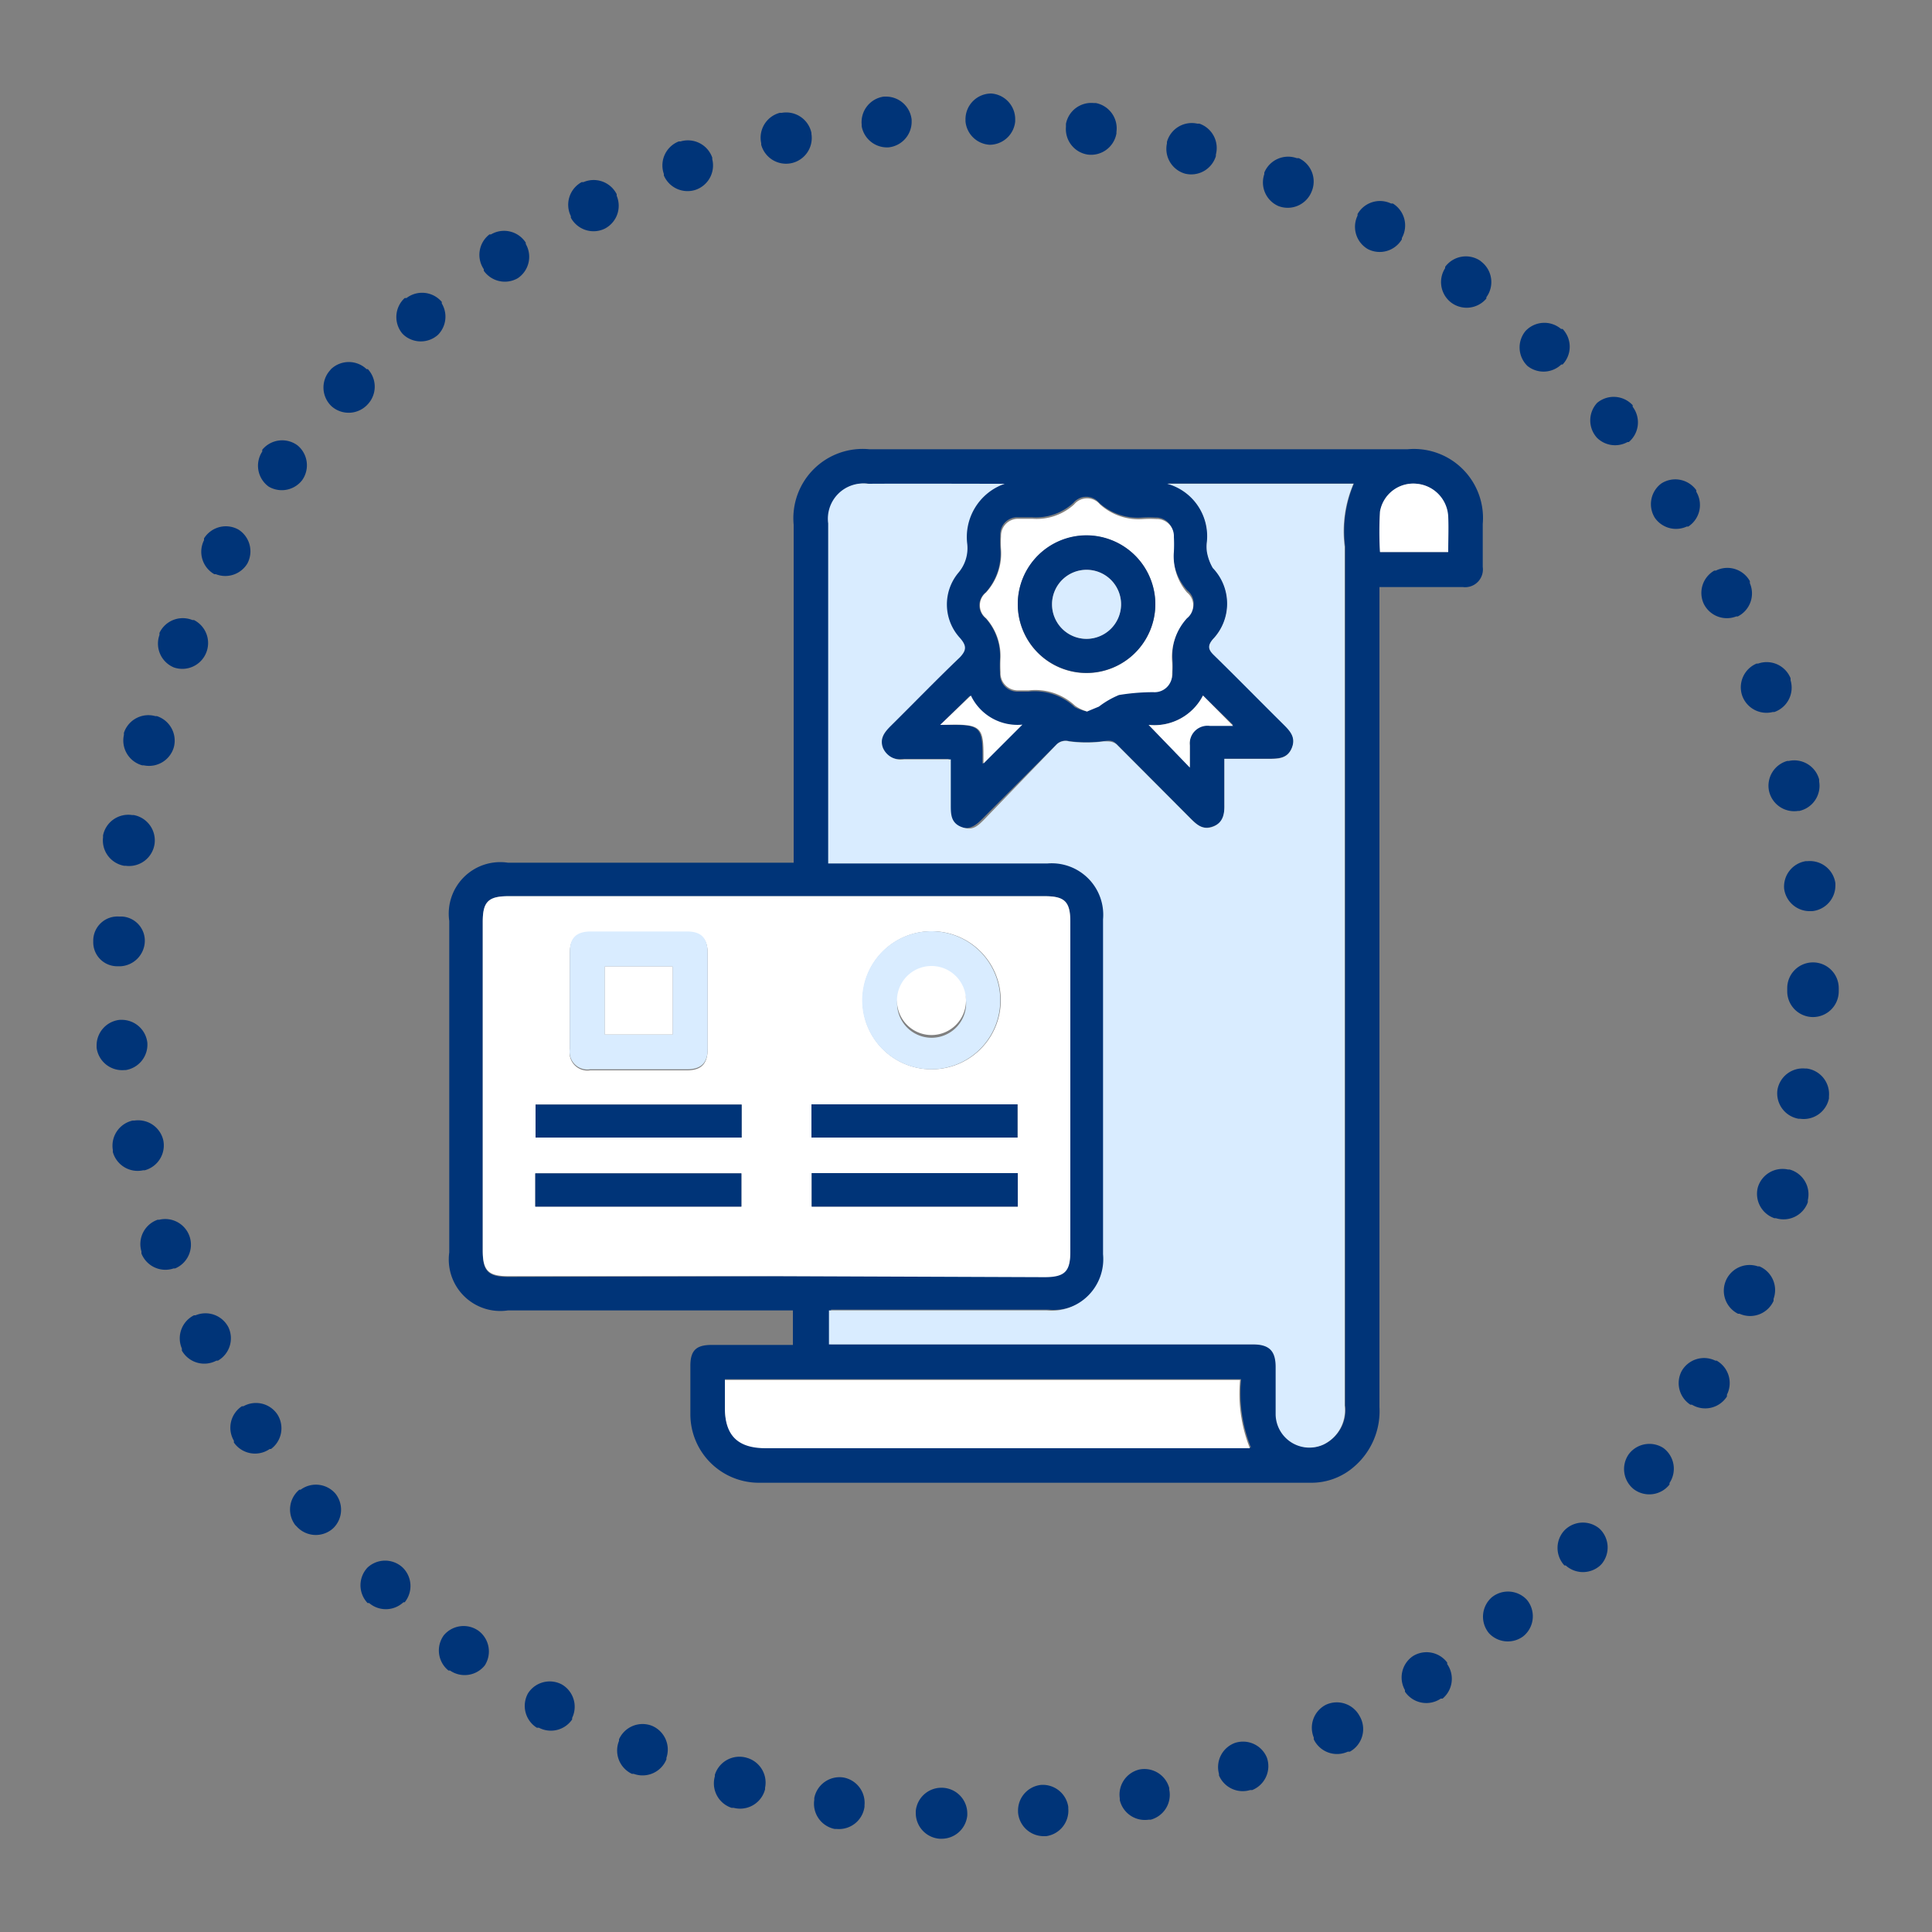 <svg xmlns="http://www.w3.org/2000/svg" id="Capa_1" data-name="Capa 1" viewBox="0 0 75 75"><rect x="0" y="0" width="75" height="75" fill="#808080" stroke="none"/><defs><style>.cls-1{fill:#003478;}.cls-2{fill:#d9ecff;}.cls-3{fill:#fff;}</style></defs><path class="cls-1" d="M30.81,33.49V20.37a2.69,2.69,0,0,1,2.94-2.93H54.64a2.68,2.68,0,0,1,2.92,2.9c0,.56,0,1.12,0,1.67a.69.69,0,0,1-.77.78H53.55V54.62a2.84,2.84,0,0,1-1,2.33,2.51,2.51,0,0,1-1.65.61H29.46A2.66,2.66,0,0,1,26.8,54.9c0-.63,0-1.26,0-1.88s.25-.81.83-.81h3.15V50.87H19.72a2,2,0,0,1-2.28-2.25V35.75a2,2,0,0,1,2.28-2.26H30.81ZM39,18.78c-1.75,0-3.51,0-5.26,0a1.37,1.37,0,0,0-1.54,1.54V33.49h8.54a2,2,0,0,1,2.16,2.17v13a2,2,0,0,1-2.19,2.18c-2.68,0-5.35,0-8,0h-.45v1.34H48.66c.65,0,.87.22.88.88s0,1.23,0,1.84a1.31,1.31,0,0,0,1.85,1.17,1.48,1.48,0,0,0,.83-1.51q0-16.67,0-33.34a4.69,4.69,0,0,1,.34-2.45H45.32a2.11,2.11,0,0,1,1.54,2.26,1.53,1.53,0,0,0,0,.37,1.88,1.88,0,0,0,.23.64,2,2,0,0,1,0,2.77c-.21.25-.18.4.05.62.89.87,1.77,1.77,2.66,2.65.26.26.53.52.36.94s-.53.43-.91.43H47.53c0,.64,0,1.21,0,1.78,0,.37,0,.7-.44.85s-.63-.07-.88-.32l-2.86-2.87c-.15-.16-.28-.15-.5-.12a5.08,5.08,0,0,1-1.35,0,.5.5,0,0,0-.5.14l-2.86,2.87c-.25.25-.5.46-.88.31s-.44-.5-.43-.87c0-.58,0-1.16,0-1.76H35A.76.76,0,0,1,34.2,29c-.14-.36,0-.61.29-.85.9-.89,1.78-1.8,2.7-2.68.28-.27.29-.44,0-.74a1.92,1.92,0,0,1-.07-2.53,1.47,1.47,0,0,0,.35-1.11A2.19,2.19,0,0,1,39,18.78ZM30.14,49.54H40.55c.77,0,1-.2,1-1V35.79c0-.77-.19-1-1-1H19.74c-.77,0-1,.2-1,1V48.57c0,.77.2,1,1,1Zm-2,4v1.08c0,1.08.5,1.57,1.59,1.57H48.56a5.69,5.69,0,0,1-.38-2.65ZM42.2,27.62l.48-.26a3.42,3.42,0,0,1,.78-.45,8.33,8.33,0,0,1,1.33-.11.68.68,0,0,0,.73-.72,3.53,3.53,0,0,0,0-.46,2.24,2.24,0,0,1,.58-1.69.64.64,0,0,0,0-1,2.16,2.16,0,0,1-.56-1.57,5.61,5.61,0,0,0,0-.58.66.66,0,0,0-.68-.69,4.17,4.17,0,0,0-.5,0,2.24,2.24,0,0,1-1.69-.57.65.65,0,0,0-1,0,2.16,2.16,0,0,1-1.61.56h-.54a.66.66,0,0,0-.69.68,4.17,4.17,0,0,0,0,.5A2.25,2.25,0,0,1,38.26,23a.64.64,0,0,0,0,1,2.2,2.2,0,0,1,.56,1.57,5.61,5.61,0,0,0,0,.58.67.67,0,0,0,.68.7h.42a2.26,2.26,0,0,1,1.8.6A1.64,1.64,0,0,0,42.2,27.62Zm14-6.19c0-.49,0-.93,0-1.38A1.34,1.34,0,0,0,55,18.78a1.31,1.31,0,0,0-1.42,1.08,13.69,13.69,0,0,0,0,1.57ZM36.5,28.14H37c1,0,1.14.12,1.14,1.15v.36l1.51-1.51a2,2,0,0,1-2-1.13Zm8.09,0,1.6,1.62V28.9a.69.69,0,0,1,.78-.76c.28,0,.57,0,.9,0L46.7,27A2.12,2.12,0,0,1,44.59,28.14Z"></path><path class="cls-2" d="M39,18.78a2.19,2.19,0,0,0-1.45,2.35,1.47,1.47,0,0,1-.35,1.11,1.92,1.92,0,0,0,.07,2.53c.26.3.25.47,0,.74-.92.88-1.8,1.79-2.7,2.68-.24.24-.43.49-.29.85a.76.76,0,0,0,.82.44h1.81c0,.6,0,1.18,0,1.76,0,.37,0,.71.43.87s.63-.06.88-.31L41,28.92a.5.5,0,0,1,.5-.14,5.08,5.08,0,0,0,1.35,0c.22,0,.35,0,.5.12l2.86,2.87c.25.25.5.47.88.32s.45-.48.44-.85c0-.57,0-1.14,0-1.78h1.71c.38,0,.74,0,.91-.43s-.1-.68-.36-.94c-.89-.88-1.77-1.78-2.66-2.65-.23-.22-.26-.37-.05-.62a2,2,0,0,0,0-2.77,1.88,1.88,0,0,1-.23-.64,1.53,1.53,0,0,1,0-.37,2.11,2.11,0,0,0-1.54-2.26h7.23a4.69,4.69,0,0,0-.34,2.45q0,16.67,0,33.34a1.48,1.48,0,0,1-.83,1.51,1.31,1.31,0,0,1-1.85-1.17c0-.61,0-1.23,0-1.84s-.23-.88-.88-.88H32.18V50.87h.45c2.68,0,5.35,0,8,0a2,2,0,0,0,2.19-2.18v-13a2,2,0,0,0-2.16-2.17H32.15V20.32a1.37,1.37,0,0,1,1.54-1.54C35.44,18.77,37.2,18.78,39,18.78Z"></path><path class="cls-3" d="M30.14,49.54H19.74c-.77,0-1-.2-1-1V35.79c0-.77.2-1,1-1H40.55c.77,0,1,.2,1,1V48.58c0,.76-.19,1-1,1ZM27.47,38.88V37c0-.55-.25-.79-.8-.8H22.91c-.54,0-.79.25-.79.8,0,1.25,0,2.5,0,3.76a.69.69,0,0,0,.79.79c1.26,0,2.51,0,3.76,0,.55,0,.79-.25.8-.79Zm8.67,2.63a2.68,2.68,0,1,0-2.65-2.7A2.67,2.67,0,0,0,36.14,41.51Zm-7.35,1.37h-8v1.28h8Zm2.71,1.28h8V42.87h-8Zm-2.72,2.68V45.55h-8v1.29Zm2.73-1.3v1.3h8v-1.3Z"></path><path class="cls-3" d="M28.14,53.57h20a5.69,5.69,0,0,0,.38,2.65H29.73c-1.09,0-1.59-.49-1.59-1.57Z"></path><path class="cls-3" d="M42.2,27.62a1.64,1.64,0,0,1-.46-.22,2.26,2.26,0,0,0-1.8-.6h-.42a.67.67,0,0,1-.68-.7,5.61,5.61,0,0,1,0-.58A2.2,2.2,0,0,0,38.28,24a.64.64,0,0,1,0-1,2.25,2.25,0,0,0,.58-1.68,4.17,4.17,0,0,1,0-.5.66.66,0,0,1,.69-.68h.54a2.16,2.16,0,0,0,1.61-.56.65.65,0,0,1,1,0,2.24,2.24,0,0,0,1.69.57,4.17,4.17,0,0,1,.5,0,.66.66,0,0,1,.68.69,5.61,5.61,0,0,1,0,.58A2.16,2.16,0,0,0,46.08,23a.64.64,0,0,1,0,1,2.24,2.24,0,0,0-.58,1.69,3.53,3.53,0,0,1,0,.46.68.68,0,0,1-.73.72,8.33,8.33,0,0,0-1.33.11,3.42,3.42,0,0,0-.78.45Zm2.65-4.16a2.67,2.67,0,1,0-2.68,2.67A2.68,2.68,0,0,0,44.85,23.46Z"></path><path class="cls-3" d="M56.22,21.43H53.57a13.69,13.69,0,0,1,0-1.57A1.31,1.31,0,0,1,55,18.78a1.34,1.34,0,0,1,1.22,1.27C56.24,20.5,56.22,20.94,56.22,21.43Z"></path><path class="cls-3" d="M36.5,28.14,37.69,27a2,2,0,0,0,2,1.13l-1.51,1.51v-.36c0-1-.13-1.15-1.14-1.15Z"></path><path class="cls-3" d="M44.59,28.14A2.12,2.12,0,0,0,46.7,27l1.17,1.18c-.33,0-.62,0-.9,0a.69.69,0,0,0-.78.76v.86Z"></path><path class="cls-2" d="M27.47,38.88v1.84c0,.54-.25.79-.8.79-1.25,0-2.5,0-3.76,0a.69.69,0,0,1-.79-.79c0-1.26,0-2.51,0-3.76,0-.55.25-.79.79-.8h3.76c.55,0,.79.25.8.8Zm-1.36,1.28V37.52H23.48v2.64Z"></path><path class="cls-2" d="M36.14,41.51a2.68,2.68,0,1,1,2.69-2.66A2.68,2.68,0,0,1,36.14,41.51Zm1.36-2.68a1.34,1.34,0,0,0-2.67,0,1.34,1.34,0,1,0,2.67,0Z"></path><path class="cls-1" d="M28.79,42.88v1.28h-8V42.88Z"></path><path class="cls-1" d="M31.5,44.16V42.87h8v1.29Z"></path><path class="cls-1" d="M28.78,46.84h-8V45.55h8Z"></path><path class="cls-1" d="M31.51,45.54h8v1.3h-8Z"></path><path class="cls-1" d="M44.85,23.46a2.67,2.67,0,1,1-2.68-2.68A2.68,2.68,0,0,1,44.85,23.46Zm-1.33,0a1.34,1.34,0,1,0-1.33,1.34A1.36,1.36,0,0,0,43.52,23.45Z"></path><path class="cls-3" d="M26.11,40.16H23.48V37.52h2.63Z"></path><path class="cls-3" d="M37.5,38.83a1.34,1.34,0,1,1-1.33-1.33A1.34,1.34,0,0,1,37.5,38.83Z"></path><path class="cls-2" d="M43.52,23.45a1.34,1.34,0,1,1-1.33-1.33A1.34,1.34,0,0,1,43.52,23.45Z"></path><path class="cls-1" d="M36.54,71.38h-.06a1,1,0,0,1-.93-1v-.08a1,1,0,0,1,1-.9h0a1,1,0,0,1,1,1v.07A1,1,0,0,1,36.54,71.38Z"></path><path class="cls-1" d="M39.52,70.35v-.06a1,1,0,0,1,.89-1h0a1,1,0,0,1,1.06.85v.06a1,1,0,0,1-.86,1.08h-.08A1,1,0,0,1,39.52,70.35Z"></path><path class="cls-1" d="M32.48,71H32.4a1,1,0,0,1-.79-1.13v-.07A1,1,0,0,1,32.73,69h0a1,1,0,0,1,.83,1.08v.06A1,1,0,0,1,32.48,71Z"></path><path class="cls-1" d="M43.47,69.88l0-.07a1,1,0,0,1,.77-1.12h0a1,1,0,0,1,1.15.72l0,.06a1,1,0,0,1-.72,1.17l-.08,0A1,1,0,0,1,43.47,69.88Z"></path><path class="cls-1" d="M28.48,70.18l-.08,0a1,1,0,0,1-.65-1.22l0-.06A1,1,0,0,1,29,68.24h0a1,1,0,0,1,.7,1.16l0,.06A1,1,0,0,1,28.48,70.18Z"></path><path class="cls-1" d="M47.32,68.92l0-.06a1,1,0,0,1,.62-1.2h0a1,1,0,0,1,1.24.57l0,0a1,1,0,0,1-.57,1.26l-.08,0A1,1,0,0,1,47.32,68.92Z"></path><path class="cls-1" d="M24.6,68.86l-.07,0a1,1,0,0,1-.5-1.28l0-.06A1,1,0,0,1,25.32,67h0a1,1,0,0,1,.55,1.24l0,.06A1,1,0,0,1,24.6,68.86Z"></path><path class="cls-1" d="M51,67.52l0-.07a1,1,0,0,1,.47-1.27h0a1,1,0,0,1,1.3.42l0,0A1,1,0,0,1,52.4,68l-.08,0A1,1,0,0,1,51,67.52Z"></path><path class="cls-1" d="M20.92,67.07l-.08,0a1,1,0,0,1-.34-1.34l0,0a1,1,0,0,1,1.31-.34h0a1,1,0,0,1,.4,1.3l0,.06A1,1,0,0,1,20.92,67.07Z"></path><path class="cls-1" d="M54.54,65.67l0-.06a1,1,0,0,1,.31-1.32h0a1,1,0,0,1,1.33.25l0,.06A1,1,0,0,1,56,65.94l-.07,0A1,1,0,0,1,54.54,65.67Z"></path><path class="cls-1" d="M17.47,64.85l-.06,0a1,1,0,0,1-.18-1.37l0,0a1,1,0,0,1,1.35-.17h0a1,1,0,0,1,.24,1.34l0,0A1,1,0,0,1,17.47,64.85Z"></path><path class="cls-1" d="M57.81,63.41l0,0A1,1,0,0,1,57.92,62l0,0a1,1,0,0,1,1.35.1l0,0a1,1,0,0,1-.09,1.38l-.06.05A1,1,0,0,1,57.81,63.41Z"></path><path class="cls-1" d="M14.33,62.23l-.06,0a1,1,0,0,1,0-1.38l0,0a1,1,0,0,1,1.36,0v0a1,1,0,0,1,.08,1.35l-.05,0A1,1,0,0,1,14.33,62.23Z"></path><path class="cls-1" d="M60.78,60.77l-.05,0a1,1,0,0,1,0-1.36l0,0a1,1,0,0,1,1.36-.07l0,0a1,1,0,0,1,.08,1.38l-.06.06A1,1,0,0,1,60.78,60.77Z"></path><path class="cls-1" d="M11.52,59.26l-.06-.06a1,1,0,0,1,.16-1.37l.05,0a1,1,0,0,1,1.35.15v0a1,1,0,0,1-.09,1.35l0,0A1,1,0,0,1,11.52,59.26Z"></path><path class="cls-1" d="M63.41,57.8l0,0a1,1,0,0,1-.18-1.35h0a1,1,0,0,1,1.34-.24l0,0a1,1,0,0,1,.24,1.36l0,.06A1,1,0,0,1,63.41,57.8Z"></path><path class="cls-1" d="M9.08,56l0-.07a1,1,0,0,1,.31-1.34l.06,0a1,1,0,0,1,1.32.32h0a1,1,0,0,1-.25,1.34l-.05,0A1,1,0,0,1,9.08,56Z"></path><path class="cls-1" d="M65.68,54.53l-.06,0a1,1,0,0,1-.33-1.32v0a1,1,0,0,1,1.3-.39l.05,0a1,1,0,0,1,.4,1.32l0,.07A1,1,0,0,1,65.68,54.53Z"></path><path class="cls-1" d="M7.06,52.43l0-.08a1,1,0,0,1,.47-1.29l.06,0a1,1,0,0,1,1.28.47v0a1,1,0,0,1-.41,1.29l-.06,0A1,1,0,0,1,7.06,52.43Z"></path><path class="cls-1" d="M67.53,51l-.06,0A1,1,0,0,1,67,49.71h0a1,1,0,0,1,1.24-.55l.06,0a1,1,0,0,1,.55,1.26l0,.08A1,1,0,0,1,67.53,51Z"></path><path class="cls-1" d="M5.49,48.66l0-.08a1,1,0,0,1,.63-1.23l.06,0A1,1,0,0,1,7.36,48v0a1,1,0,0,1-.56,1.24l-.06,0A1,1,0,0,1,5.49,48.66Z"></path><path class="cls-1" d="M68.94,47.29l-.06,0a1,1,0,0,1-.64-1.2v0a1,1,0,0,1,1.17-.69h.06a1,1,0,0,1,.71,1.19l0,.08A1,1,0,0,1,68.94,47.29Z"></path><path class="cls-1" d="M4.38,44.72l0-.08a1,1,0,0,1,.77-1.14l.07,0a1,1,0,0,1,1.12.77h0a1,1,0,0,1-.72,1.16l-.06,0A1,1,0,0,1,4.38,44.72Z"></path><path class="cls-1" d="M69.88,43.43h-.06A1,1,0,0,1,69,42.31v0a1,1,0,0,1,1.08-.83h.06A1,1,0,0,1,71,42.56l0,.08A1,1,0,0,1,69.88,43.43Z"></path><path class="cls-1" d="M3.75,40.67v-.08a1,1,0,0,1,.9-1h.07a1,1,0,0,1,1,.89v0a1,1,0,0,1-.84,1.06H4.83A1,1,0,0,1,3.75,40.67Z"></path><path class="cls-1" d="M70.32,39.48h0a1,1,0,0,1-.94-1v-.12a1,1,0,0,1,1-1h0a1,1,0,0,1,1,1v.12A1,1,0,0,1,70.32,39.48Z"></path><path class="cls-1" d="M3.62,36.56v-.08a.94.94,0,0,1,1-.9h.12a.94.94,0,0,1,.88,1h0a1,1,0,0,1-.93.93H4.57A.93.93,0,0,1,3.62,36.56Z"></path><path class="cls-1" d="M69.26,34.5v0a1,1,0,0,1,.84-1.07h.07a1,1,0,0,1,1.08.86v.08a1,1,0,0,1-.9,1h-.06A1,1,0,0,1,69.26,34.5Z"></path><path class="cls-1" d="M4.88,33.61H4.82A1,1,0,0,1,4,32.51v-.08a1,1,0,0,1,1.13-.79h.06A1,1,0,0,1,6,32.76v0A1,1,0,0,1,4.88,33.61Z"></path><path class="cls-1" d="M68.67,30.69v0a1,1,0,0,1,.71-1.15l.06,0a1,1,0,0,1,1.18.72v.08a1,1,0,0,1-.77,1.14H69.8A1,1,0,0,1,68.67,30.69Z"></path><path class="cls-1" d="M5.58,29.71l-.06,0a1,1,0,0,1-.71-1.18l0-.08a1,1,0,0,1,1.22-.65l.06,0A1,1,0,0,1,6.75,29v0A1,1,0,0,1,5.58,29.71Z"></path><path class="cls-1" d="M67.63,27v0a1,1,0,0,1,.56-1.24l.06,0a1,1,0,0,1,1.26.57l0,.08a1,1,0,0,1-.63,1.23l-.06,0A1,1,0,0,1,67.63,27Z"></path><path class="cls-1" d="M6.75,25.91l0,0a1,1,0,0,1-.56-1.26l0-.08a1,1,0,0,1,1.28-.5l.06,0A1,1,0,0,1,8,25.35H8A1,1,0,0,1,6.75,25.91Z"></path><path class="cls-1" d="M66.14,23.44v0a1,1,0,0,1,.41-1.29l.06,0a1,1,0,0,1,1.32.41l0,.08a1,1,0,0,1-.47,1.29l-.06,0A1,1,0,0,1,66.14,23.44Z"></path><path class="cls-1" d="M8.38,22.29l-.06,0a1,1,0,0,1-.4-1.32l0-.07a1,1,0,0,1,1.34-.34l0,0a1,1,0,0,1,.34,1.32v0A1,1,0,0,1,8.38,22.29Z"></path><path class="cls-1" d="M64.24,20.1v0a1,1,0,0,1,.25-1.33l0,0a1,1,0,0,1,1.36.26l0,.06a1,1,0,0,1-.31,1.35l-.06,0A1,1,0,0,1,64.24,20.1Z"></path><path class="cls-1" d="M10.43,18.89l0,0a1,1,0,0,1-.25-1.36l0-.07a1,1,0,0,1,1.37-.17l0,0a1,1,0,0,1,.18,1.35v0A1,1,0,0,1,10.43,18.89Z"></path><path class="cls-1" d="M62,17v0A1,1,0,0,1,62,15.64l0,0a1,1,0,0,1,1.38.09l0,.06a1,1,0,0,1-.15,1.37l-.05,0A1,1,0,0,1,62,17Z"></path><path class="cls-1" d="M12.87,15.77l0,0a1,1,0,0,1-.07-1.38l.05-.06a1,1,0,0,1,1.38,0l.05,0a1,1,0,0,1,0,1.36h0A1,1,0,0,1,12.87,15.77Z"></path><path class="cls-1" d="M59.3,14.21h0a1,1,0,0,1-.08-1.36l0,0a1,1,0,0,1,1.38-.08l.06,0a1,1,0,0,1,0,1.38l-.05,0A1,1,0,0,1,59.3,14.21Z"></path><path class="cls-1" d="M15.67,13l-.05-.05a1,1,0,0,1,.09-1.38l.07,0a1,1,0,0,1,1.37.15l0,.06A1,1,0,0,1,17,13l0,0A1,1,0,0,1,15.67,13Z"></path><path class="cls-1" d="M56.34,11.75h0a1,1,0,0,1-.24-1.34l0-.05a1,1,0,0,1,1.36-.24l.06.05a1,1,0,0,1,.18,1.37l0,.05A1,1,0,0,1,56.34,11.75Z"></path><path class="cls-1" d="M18.78,10.51l0-.06A1,1,0,0,1,19,9.1l.06,0a1,1,0,0,1,1.35.32l0,.05a1,1,0,0,1-.31,1.33h0A1,1,0,0,1,18.78,10.51Z"></path><path class="cls-1" d="M53.1,9.67h0a1,1,0,0,1-.4-1.3l0-.06A1,1,0,0,1,54,7.9l.07,0a1,1,0,0,1,.35,1.34l0,.05A1,1,0,0,1,53.1,9.67Z"></path><path class="cls-1" d="M22.16,8.45l0-.06a1,1,0,0,1,.42-1.32l.07,0a1,1,0,0,1,1.29.47l0,.06a1,1,0,0,1-.47,1.28h0A1,1,0,0,1,22.16,8.45Z"></path><path class="cls-1" d="M49.63,8h0a1,1,0,0,1-.55-1.24l0-.06a1,1,0,0,1,1.26-.56l.08,0a1,1,0,0,1,.5,1.29l0,0A1,1,0,0,1,49.63,8Z"></path><path class="cls-1" d="M25.77,6.81l0-.06a1,1,0,0,1,.58-1.26l.07,0a1,1,0,0,1,1.23.63l0,.06A1,1,0,0,1,27,7.37h0A1,1,0,0,1,25.77,6.81Z"></path><path class="cls-1" d="M46,6.74h0a1,1,0,0,1-.7-1.17l0-.06a1,1,0,0,1,1.18-.71l.08,0A1,1,0,0,1,47.2,6l0,.06A1,1,0,0,1,46,6.74Z"></path><path class="cls-1" d="M29.55,5.62l0-.06a1,1,0,0,1,.72-1.18l.08,0a1,1,0,0,1,1.15.78V5.2a1,1,0,0,1-.76,1.13h0A1,1,0,0,1,29.55,5.62Z"></path><path class="cls-1" d="M42.22,6h0a1,1,0,0,1-.84-1.07V4.81A1,1,0,0,1,42.46,4l.08,0a1,1,0,0,1,.8,1.12l0,.06A1,1,0,0,1,42.22,6Z"></path><path class="cls-1" d="M33.45,4.9V4.83a1,1,0,0,1,.86-1.08h.08a1,1,0,0,1,1,.9v.07a1,1,0,0,1-.89,1h0A1,1,0,0,1,33.45,4.9Z"></path><path class="cls-1" d="M38.42,5.62h0a1,1,0,0,1-.94-.91V4.63a1,1,0,0,1,1-1h0a1,1,0,0,1,.93,1v.08A1,1,0,0,1,38.42,5.62Z"></path></svg>